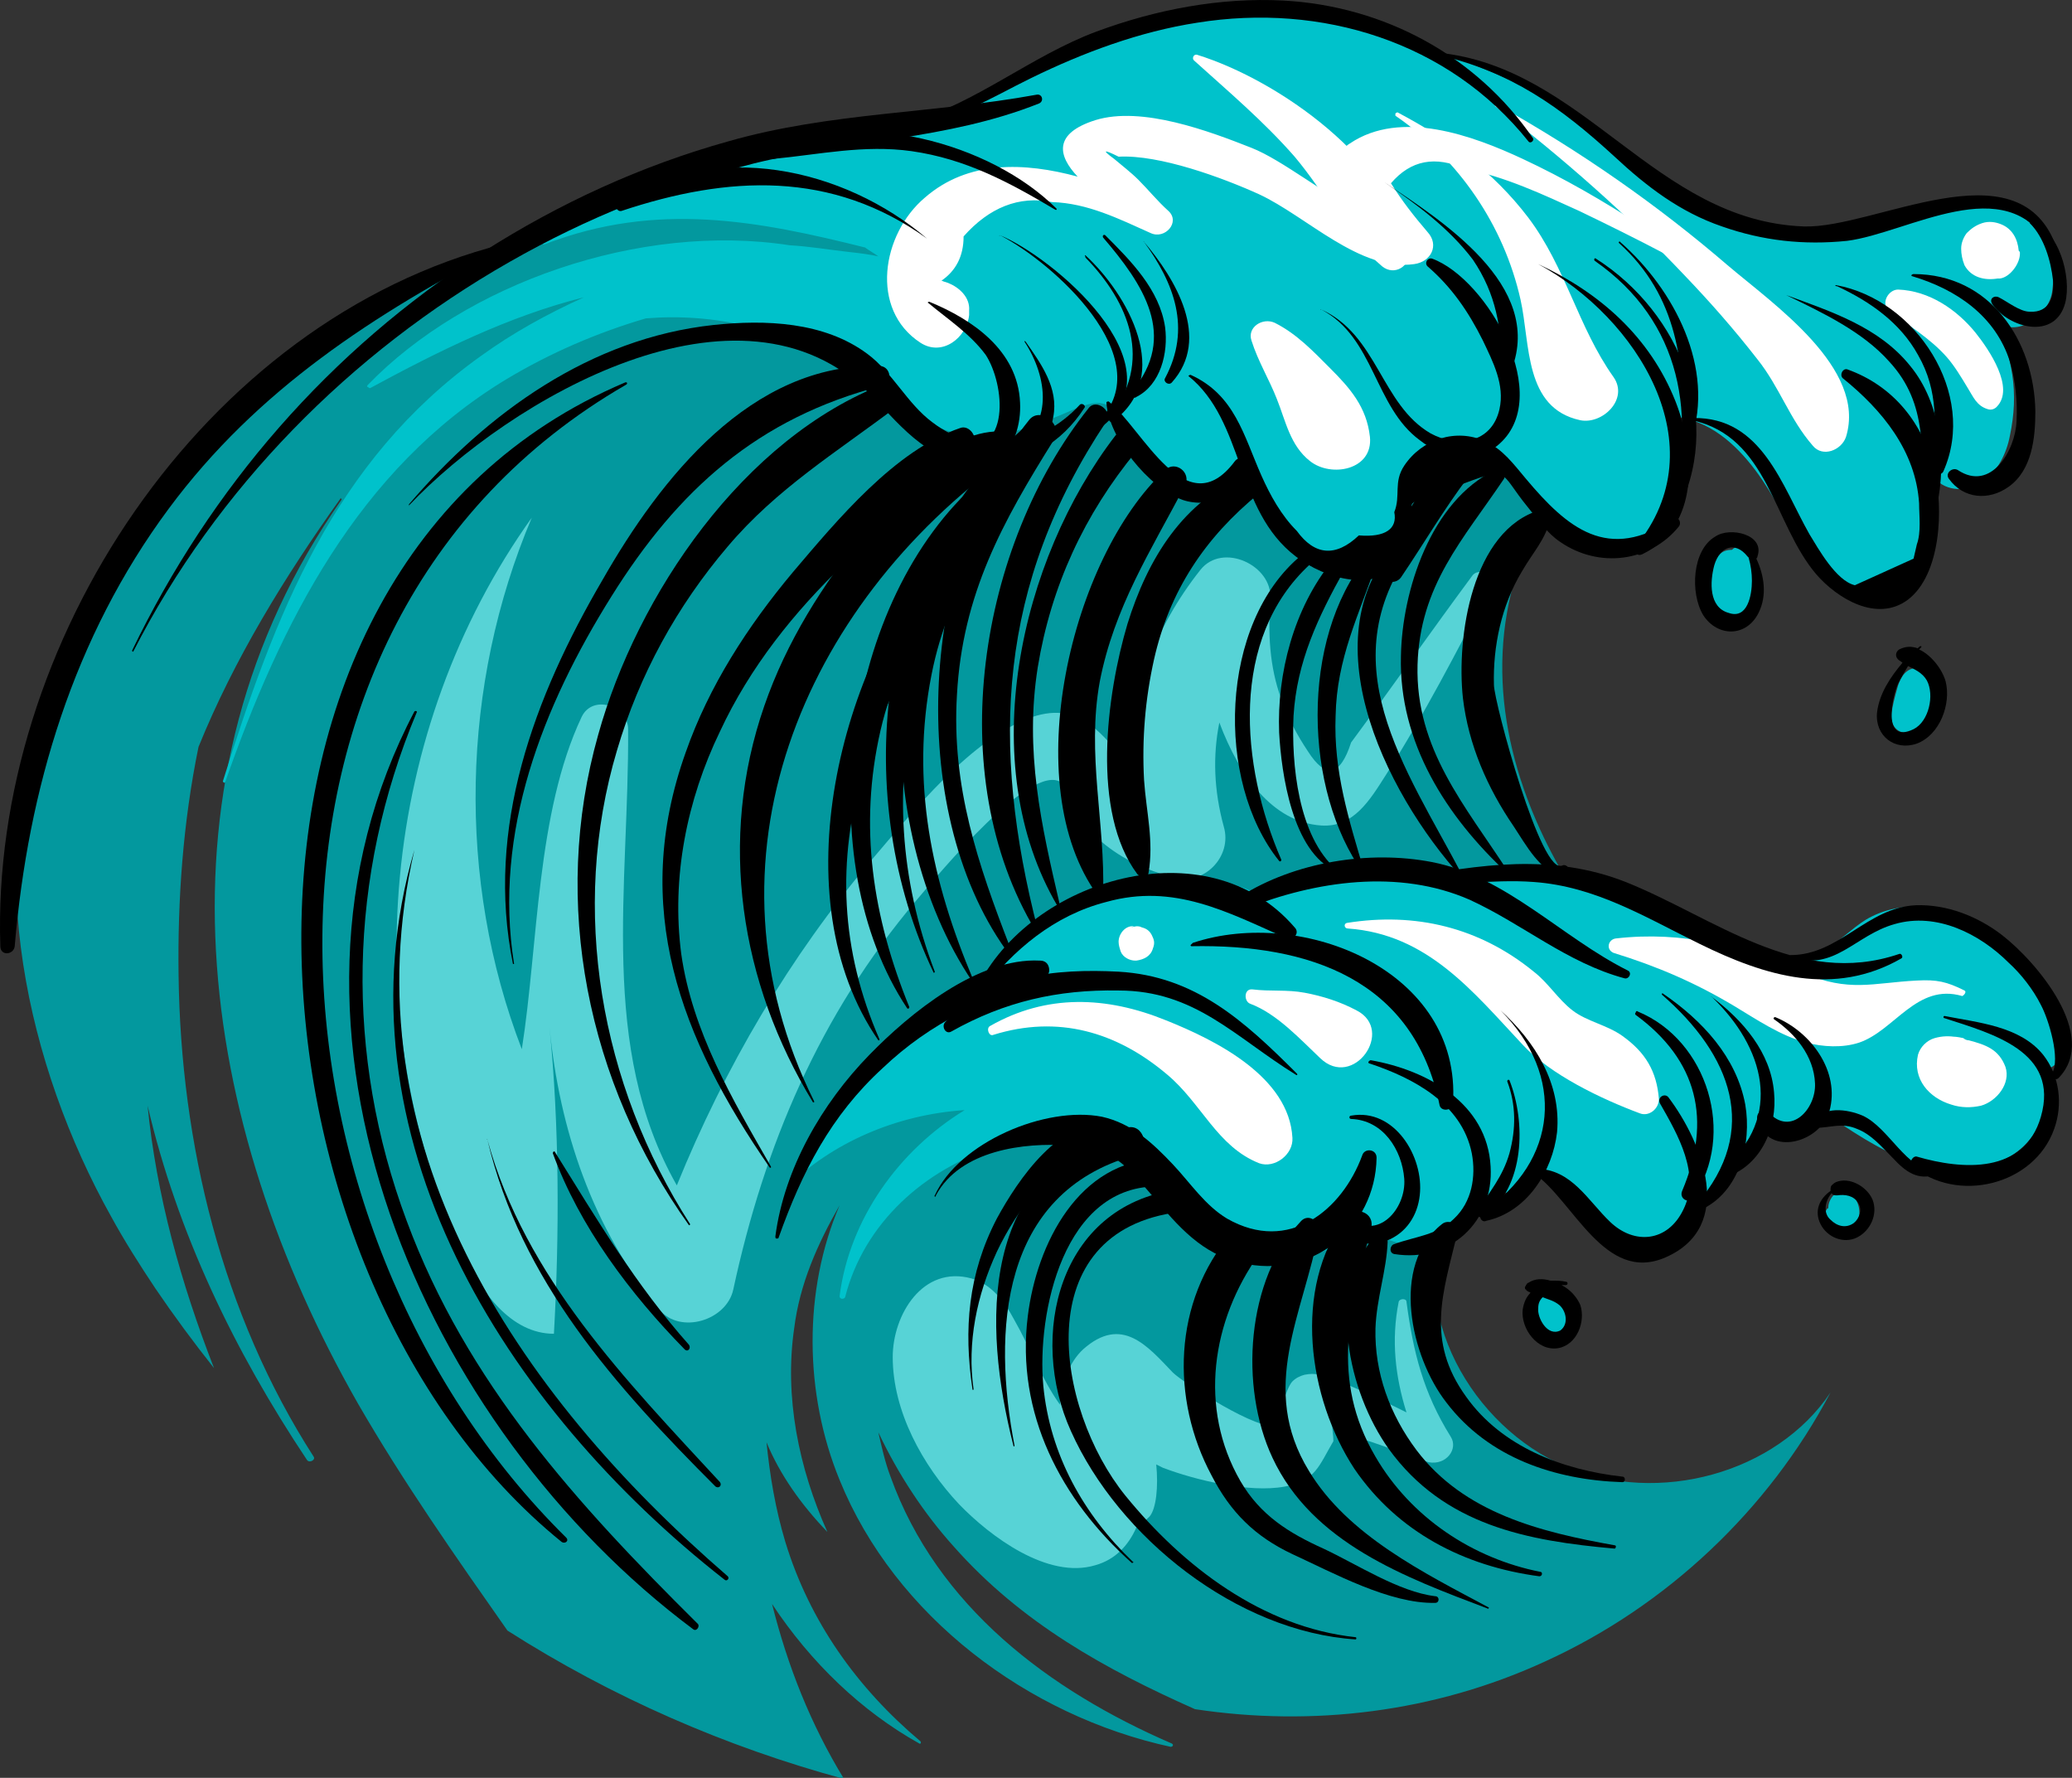 <svg id="Layer_1" data-name="Layer 1" xmlns="http://www.w3.org/2000/svg" xmlns:xlink="http://www.w3.org/1999/xlink" viewBox="0 0 187.14 160.55">
  <rect x="0" y="0" width="187.14" height="160.55" fill="#333333" stroke="none"/>
  <defs>
    <style>
      .cls-1 {
        fill: none;
      }

      .cls-2 {
        clip-path: url(#clippath);
      }

      .cls-3 {
        fill: #03989e;
      }

      .cls-4 {
        fill: #00c2cb;
      }

      .cls-5 {
        fill: #fff;
      }

      .cls-6 {
        fill: #57d3d6;
      }
    </style>
    <clipPath id="clippath">
      <rect class="cls-1" x="1.23" y="12.95" width="165.3" height="147.6"/>
    </clipPath>
  </defs>
  <g class="cls-2">
    <path class="cls-3" d="M141.43,132.45c-8.5-3.6-14.4-14-10.8-22.7,1.7-4.1,5.3-8.4,8.7-11.2,1.3-1.1,11-7.9,12.6-6.4-6.3-5.8-11.6-13.1-14.3-20.9-3.2-9.2-2.8-19.1,3.8-28.2,4.9-6.6,6.7-13.8-.6-20.4-5.1-4.6-12.2-6.2-19.1-7.1-30.4-4-63.8-2.1-90.5,14.4-12.5,7.7-21.7,19.8-27.1,33.5-5.7,14.7-1.7,32.8,5.9,46.4,1.2,2.2,2.6,4.4,4,6.5,1.7,2.5,3.4,4.8,5.3,7.2-3-7.7-5.2-15.6-6-23.7,2.7,11.5,7.8,22.1,14.4,32,.2,.3,.8,0,.6-.3-8.3-12.9-12-28.3-12.2-43.4-.1-6.9,.4-13.9,1.8-20.7,3.2-7.9,7.8-15.4,12.8-22.4,0-.1,.2,0,.1,.1-17.7,25.2-13,56.2,1.5,81.6,4.1,7.1,8.8,13.8,13.5,20.5,9.4,6,19.7,10.5,30.4,13.4-3-4.9-5.1-10.2-6.5-15.8,3.5,5.3,8.1,9.7,13.3,12.6,.1,.1,.2-.1,.1-.2-5.7-4.8-10-10.8-12.2-18-.9-3-1.4-6-1.7-9,1.2,2.9,3.1,5.6,5.5,8.1-2.6-5.8-3.9-12.2-3-18.4,.5-4,2.1-7.6,4.1-11.1-3.3,7.7-3.2,17,0,24.8,5,12.3,17,21.3,29.9,24.1,.2,0,.3-.2,.1-.3-11.1-4.8-21.2-12.4-25.4-24.1-.5-1.3-.8-2.7-1.1-4,1.8,3.8,4.1,7.3,6.8,10.3,6.1,6.9,13.7,11.1,21.8,14.7,10.6,1.6,21.6,.3,31.6-4.3,11-5,20.2-13.7,25.8-24.3-4.9,7.3-15.5,10.2-23.9,6.7Zm-59.2-32.4c-.3,.2-.5,.5-.8,.8,.7-1,1.4-1.9,2-2.9,0-.1,.2,0,.1,.1-.4,.6-.8,1.3-1.3,2Z"/>
  </g>
  <path class="cls-4" d="M185.63,92.45c-1.5-3.4-3.5-6.6-6.6-8.7s-7.3-2.6-10.5-.7c-1.3,.8-2.4,2-3.7,2.7-2.7,1.5-6.1,1.1-9-.1-2.9-1.2-5.4-3-8.2-4.4-4.2-2-8.5-2.9-13.2-2.7-7,.4-13.6-.9-20.4,1.7-.3,.1-.5,.2-.8,.2s-.5-.1-.7-.2c-7.8-2.8-17.2,.6-22.4,6.7-.8,1-1.6,2-2.6,2.9-1.3,1.1-3,1.7-4.5,2.5-6.4,3.6-7.3,10.1-12.1,15,4.2-4.2,10.1-6.7,16.2-7.1-5.9,3.6-10.4,9.8-11.3,16.8,0,.3,.4,.3,.5,.1,1.7-6.7,7.2-11.6,13.7-13.6,3.4-1.1,6.7-1,10-.9,1.3,.7,2.6,1.5,3.8,2.4,3,2.4,5.5,5.6,8.9,7.4s8.6,1.2,10.1-2.4c2.4,3.2,8.1,3.2,10.5-.1,.6-.8,1.2-1.9,2.2-2.2,.5-.1,1.1,0,1.7,0,.5-.1,.9-.2,1.3-.6,.4-.3,.6-.7,.7-1.2l5.5,5.7c.4,.4,.9,.9,1.4,1.2,.6,.3,1.4,.4,2.1,.3,2.5-.4,4.5-2.9,4.2-5.5,.8,.9,2.4,.6,3.2-.3,.8-.9,1.2-2.1,1.6-3.2s1.3-2.2,2.5-2.4c1.1-.2,2.1,.5,3.2,.6,1.1,.1,2.3-1.2,1.6-2,2.6,1.7,5.1,3.5,8,4.5s6.3,1.1,9-.4c2.7-1.6,4.2-5.1,2.9-7.9,.9,.1,1.7-.7,1.8-1.6,.1-.8-.2-1.7-.6-2.5Z"/>
  <path class="cls-4" d="M87.13,39.25c3.4,.5,6.7-.9,9.9-2.3,.8-.3,1.7-.7,2.6-.5,.9,.2,1.5,.8,2.1,1.5,1.7,2,2.8,4.5,5,5.8s6,.2,5.8-2.3c1.2,2.8,2.6,5.8,5.1,7.7s6.6,1.9,8.4-.6c1.6-2.3,1.1-6.2,3.6-7.5,1.1-.6,2.5-.3,3.7,.2,2.6,1.1,4.5,3.5,6.6,5.4s5.1,3.5,7.8,2.5c2.1-.8,3.4-2.8,3.8-5,.4-2.1,.1-4.4-.2-6.5,3,.3,5.4,2.4,7.2,4.8s3,5.1,4.7,7.5c1.3,1.7,3,3.4,5.2,3.5,2.3,.1,4.3-1.6,5.2-3.7,.9-2,1.1-4.4,1.1-6.6,1,1.3,3.1,1.3,4.4,.3,1.3-.9,2.1-2.5,2.4-4.1,.4-1.9,.5-3.7,.2-5.6s-.9-3.7-1.9-5.3c1.7,2.5,5.1,.3,5.5-2,.3-1.9,0-3.6-.9-5-1.2-2-3.5-3.2-6.2-2.8-3.2,.5-6.2,1.1-9.3,2.1-5.6,1.8-12.6-.1-17.4-3-4.1-2.4-7.4-5.9-11.4-8.5-4.2-2.7-9.3-4.1-13.8-6.1-7.5-3.2-16.2-3.5-23.9-.7-5.2,1.9-9.9,5.2-15.2,7-5.5,1.9-11.5,2.3-17.1,3.8-5.7,1.6-14.1,3.6-12.3,3.7-3.5,.8-6.9,2.2-8.9,4.7-.2,.2,.1,.5,.3,.4,10.1-3.9,19.3-2.1,28.9,.3,.4,.3,.8,.5,1.2,.8-.9-.2-1.8-.3-2.7-.4-1.8-.2-3.5-.5-5.3-.6-13.6-2.1-29.3,3.5-38.1,12.6-.1,.1-.1,.2,0,.2q.1,.1,.2,.1c6.1-3.3,12.5-6.5,19.3-8.2-3.3,1.5-6.4,3.2-9.3,5.3-13.3,9.5-18.6,23.4-23.3,38.4,0,.1,.2,.2,.2,.1,5-14.3,12-28.3,25.4-36.4,4-2.4,8.2-4.2,12.6-5.5,6.1-.5,12.5,.9,17.6,4.4,3.9,2.3,7.1,5.5,11.2,6.1Z"/>
  <path class="cls-4" d="M174.13,60.85c-.3-.5-.8-.6-1.3-.5-.9,.2-1.3,1.1-1.5,1.9-.2,.7-.4,1.5-.5,2.2-.2,1.4,1.2,2.3,2.3,1.3s1.5-2.3,1.3-3.7v-.1c0-.3-.1-.7-.3-1.1Z"/>
  <path class="cls-4" d="M156.43,49.65c-.4,0-.8,.1-1.1,.4-1.8,1.5-1.3,5,1.1,5.6,1.6,.4,2.4-1.2,2.4-2.5s-.4-2.6-1.3-3.5c-.4-.4-.8-.3-1.1,0Z"/>
  <path class="cls-4" d="M165.43,108.15c-.2,.3-.3,.6-.3,.9,0,0,0,.1-.1,.1-.5,.7-.1,1.7,.5,2,.8,.4,1.6,.1,2-.5,.7-.9,.4-2-.2-2.8-.5-.6-1.5-.3-1.9,.3Z"/>
  <path class="cls-4" d="M140.93,117.75c-.1-.2-.2-.4-.4-.5-.3-.3-.9-.4-1.3-.2-1.2,.8-1.1,2.7-.4,3.8,.2,.3,.5,.5,.8,.7,.3,.1,.7,.2,1,.1,.8-.2,1.1-.8,1.2-1.6,.2-.8-.2-1.8-.9-2.3Z"/>
  <path class="cls-5" d="M156.03,23.95c-6.4-5.5-13.3-10.3-20.8-14.5-.2-.1-.3,.1-.1,.2,6,4.6,11.8,9.7,17,15.2,2.3,2.4,4.5,4.9,6.6,7.6,2,2.5,2.9,5.4,5,7.8,.9,1.1,2.6,.4,3-.8,1.9-6.2-6.6-12-10.7-15.5Z"/>
  <path class="cls-5" d="M145.73,34.05c-3.2-4.5-4.3-9.9-7.7-14.4-3.2-4.2-7.1-7-11.8-9.5q-.1,0-.2,.1v.2c5.7,3.9,9.8,9.9,11.3,16.6,.9,4,.3,9.8,5.4,10.9,2,.4,4.4-1.9,3-3.9Z"/>
  <path class="cls-5" d="M158.23,27.35c-6.6-4.8-13.2-9.5-20.7-13-4.5-2.1-11-4.5-15.6-1.4-.7,.4-.9,1.1-.8,1.9,.3,1.6,1.1,3.1,2.1,4.5-3.5-1.7-7.4-4.9-10.2-6-3.8-1.5-9.9-3.8-14.1-2.5-3.8,1.2-3.4,3.2-1.6,5.1-4.8-1.3-9.9-1.5-13.8,1.9-3.9,3.3-5,10.1-.4,13.1,2,1.3,4.2-.5,4.4-2.5v-.4c.1-1.2-.9-2.1-1.9-2.5l-.3-.1c-.1,0-.2-.1-.3-.1,1.3-.9,2-2.2,2-4,2.3-2.6,5-3.7,8-3.1,3.2,.1,6,1.5,8.9,2.8,1.3,.6,2.7-1,1.6-2-1-.9-1.8-1.9-2.7-2.8-.7-.7-1.5-1.3-2.2-1.9-1.1-.8-1-.9,.4-.2,3.7-.2,9.4,1.9,12.7,3.4,4.3,2,9.1,7,14,6.3,1.5-.2,2.3-1.7,1.2-2.9-1.2-1.4-2.3-2.8-3.3-4.4,1.8-2.1,4-2.5,6.7-1.3,3.6,.7,7,2.3,10.3,3.8,5.2,2.5,10.5,5.2,15.6,8.3,0,.1,0,0,0,0Z"/>
  <path class="cls-5" d="M120.13,33.25c-1.5-1.5-3-3.1-5-4.1-1.1-.5-2.5,.4-2.1,1.6,.6,1.9,1.6,3.5,2.3,5.3,.8,2,1.2,4.2,3,5.6,1.9,1.5,5.7,.8,5.4-2.2-.3-2.7-1.8-4.4-3.6-6.2Z"/>
  <path class="cls-5" d="M182.33,22.65c-.1-1.1-.6-2-1.6-2.4-.5-.2-1.1-.3-1.7-.1-.6,.2-1,.5-1.4,.9-.3,.4-.5,.9-.5,1.4s.1,1,.3,1.5c.6,1.1,1.8,1.4,3,1.2h.2c.9-.1,1.9-1.4,1.8-2.4l-.1-.1Z"/>
  <path class="cls-5" d="M178.43,30.05c-1.7-2.1-4.2-3.8-7-3.9-.9,0-1.6,1.3-.8,1.9,1.8,1.4,3.7,2.5,5.2,4.2,.7,.8,1.3,1.8,1.9,2.8,.5,.8,.8,1.6,1.8,1.9h0c.3,.1,.6,0,.8-.2,1.7-1.7-.7-5.2-1.9-6.7Z"/>
  <path class="cls-5" d="M127.23,22.65c-1.4-8.1-11.7-15.4-19.1-17.7-.3-.1-.5,.3-.3,.5,3.1,2.8,6.3,5.5,9.1,8.7,2.7,3.2,4.7,7.2,7.9,9.9,1.1,.9,2.6,0,2.4-1.4Z"/>
  <path class="cls-5" d="M105.33,92.15c-5.4-2.2-10.8-2.4-15.9,.5-.4,.2-.1,1,.3,.8,5.8-1.8,11.1-.3,15.7,3.6,3.1,2.6,4.5,6.5,8.3,8,1.4,.5,3.1-.8,3-2.3-.3-5.5-6.9-8.8-11.4-10.6Z"/>
  <path class="cls-5" d="M122.53,91.25c-1.5-.8-3.1-1.3-4.7-1.6-1.6-.3-3.1-.1-4.7-.3-.8-.1-.8,1.1-.2,1.3,2.4,.9,4.5,3.2,6.3,4.9,3,2.9,6.8-2.5,3.3-4.3Z"/>
  <path class="cls-5" d="M104.03,84.45c-.2-.4-.5-.6-.9-.7-.2-.1-.3-.1-.5-.1-.5,.1-.6,.1-.2,0-.8-.1-1.4,.7-1.4,1.4,0,.3,.1,.6,.2,.9,.2,.5,.8,.8,1.3,.8h.1c.7-.1,1.3-.4,1.5-1.1,.2-.5,.1-.8-.1-1.2Z"/>
  <path class="cls-5" d="M146.53,93.55c-1.4-1-3.2-1.3-4.5-2.3s-2.2-2.5-3.5-3.5c-4.9-4-10.7-5.4-16.9-4.4-.3,.1-.2,.5,.1,.5,7.2,.5,11.3,5.7,15.8,10.5,2.5,2.7,7.1,4.9,10.6,6.2,.8,.3,1.7-.4,1.7-1.3-.2-2.5-1.2-4.2-3.3-5.7Z"/>
  <path class="cls-5" d="M181.13,96.35c-.6-1.6-1.8-2-3.3-2.4-.2,0-.4-.1-.5-.2-.4-.1-1.3-.2-.6-.1-.7-.1-1.3-.1-2,.1-.7,.2-1.3,.8-1.5,1.5-.5,2.2,1,3.9,3,4.5,.9,.3,1.8,.3,2.7,.1,1.4-.4,2.7-2,2.2-3.5Z"/>
  <path class="cls-5" d="M177.43,89.45c-1.6-.8-2.5-1-4.3-.9-4,.2-6.1,1.1-10.3-.7-5.5-2.4-10.8-3.8-16.9-3.1-.7,.1-.9,1-.2,1.3,3.9,1.2,7.4,2.7,10.9,4.8,2,1.2,4.2,2.7,6.5,3.3,1.5,.4,3.3,.5,4.8,0,3.2-1.1,5.2-5.4,9.3-4.2,.2-.1,.4-.4,.2-.5Z"/>
  <path class="cls-6" d="M132.93,52.05c-3.7,5-7.2,10-10.9,15-1,3.1-2.3,3.3-3.9,.8-1-1.5-1.8-3-2.4-4.7-1.1-3-1.2-6-1-9.1,.2-3-4.3-5.1-6.3-2.6-4.2,5.3-6.4,11.4-6.4,17.7-2.4-2.6-4.3-5.9-8.8-4.4-5.5,1.9-10.9,8.7-14.5,12.9-7.4,8.7-13.3,18.8-17.6,29.4-7.1-12.5-4.3-27-4.4-41.2,0-2.1-3.2-3.2-4.2-1.1-4.1,8.7-3.9,20.5-5.4,30-5.9-15.3-5.5-32.9,.9-48-13.6,19-16.1,45.3-6.2,66.4,1.6,3.5,4.3,7.3,8.2,7.3,.5-8.9,.5-18.8-.4-27.7,.9,9.3,3.9,18.2,9.9,25.5,1.9,2.3,6.1,1,6.7-1.8,2.8-13,7.8-24.8,16.5-35.1,2.2-2.6,10.4-12.5,13.1-10.7,1.3,.8,2.3,4.1,3.7,5.4,1.9,1.6,4,2.5,6.4,3.2,2.8,.8,5.4-1.9,4.6-4.6-.9-3.3-1-6.4-.4-9.4,1.8,4.8,4.8,9,9.2,9.3,2.9,.2,4.4-2.3,5.8-4.5,3.5-5.5,6.5-11.3,9.5-17.1,.3-1-1.1-1.8-1.7-.9Z"/>
  <path class="cls-6" d="M131.03,129.75c-2.5-4-3.4-7.7-4-12.2,0-.3-.6-.3-.7,0-.7,3.5-.3,6.8,.7,10-2.6-1.3-5.2-2.6-7.9-3.4-.4-.1-.8-.1-1.3,0-.4,.1-.8,.3-1.1,.6-.6,.6-1.5,4-1.5,3.9-1.3,.8-8.4-3.8-9.3-4.7-2.3-2.4-4.6-5.2-8.1-2.1-1.3,1.2-2,3.2-2.1,5-1.7-2.4-2.6-5-4.2-7.8-.8-1.5-2-3.1-3.8-3.6-4.4-1.2-7.1,3.3-7.1,7.1,0,4.9,2.7,9.8,6,13.3,2.8,2.9,8,6.8,12.3,5.5,1.8-.5,3-1.8,3.7-3.4,.4-.3,.8-.6,1.2-1,.6-.7,.8-2.7,.6-4.7l.6,.3c2.9,1.1,7.8,2.3,11,1.7,2.8-.5,3.1-1.9,4.4-4.1,0-.5-.1-1-.1-1.4-.2-1.2-.1-1,.5,.7,2.7,.4,5.6,1.8,8.2,2.6,1.6,.3,2.7-1.2,2-2.3Z"/>
  <path d="M84.43,107.95c2.2-4.8,10-8.1,15.1-7.1,2.7,.6,4.6,2.4,6.4,4.3,1.6,1.7,2.9,3.7,4.9,4.9,5.6,3.2,10.4-.8,12.2-5.7,.2-.7,1.3-.6,1.3,.2-.1,6.4-5.9,11-12.2,9.5-3.6-.8-5.7-3.3-8-6-2.5-2.9-3.5-4.3-7.6-4.6-4-.3-9.8,.4-12,4.5,0,.2-.2,.1-.1,0Z"/>
  <path d="M78.53,95.25c3.6-3.7,9.8-8.8,15.4-8.5,.4,0,.7,.2,.8,.6,.1,.4,0,.7-.4,.9-2.3,1.5-5.1,2-7.5,3.2-2.6,1.3-5,3-7.1,5-4.7,4.3-7.3,9.4-9.4,15.3,0,.1-.1,.1-.2,.1s-.1-.1-.1-.2c.8-6.1,4.2-12,8.5-16.4Z"/>
  <path d="M88.23,89.25c4.8-9.9,20.8-14.7,28.7-5.5,.5,.5-.1,1.2-.7,1-5.4-2.4-10.2-5-16.3-3.3-4.7,1.2-8.4,4.3-11.3,8.1-.2,.1-.5-.1-.4-.3Z"/>
  <path d="M107.73,85.15c9.9-3.3,24.3,2.5,23.5,14.5,0,.6-1,.8-1.2,.2-2.3-11.4-11.8-14.6-22.4-14.4q-.1,0-.1-.1l.2-.2Z"/>
  <path d="M123.83,95.75c5.1,.9,10.5,3.9,10.8,9.6,.3,5-3.7,8.7-8.7,7.9-.5-.1-.4-.8,0-.9,1.9-.7,3.9-.8,5.4-2.3,1.6-1.5,2-3.8,1.6-5.9-.9-4.5-5.3-6.8-9.2-8.1-.1,0-.2-.1-.1-.2s.1-.1,.2-.1Z"/>
  <path d="M121.83,109.95c2.6,2.2,5.2-.8,5-3.5-.2-2.6-1.9-5.3-4.8-5.4-.2,0-.2-.3,0-.3,3.9-.7,6.6,3.7,6.2,7.2-.2,1.8-1.2,3.4-3,4.1-1.7,.6-3.4,.2-4.3-1.4-.3-.6,.4-1.1,.9-.7Z"/>
  <path d="M133.43,109.35c1.1-1.7,2.3-3.1,2.9-5.2,.6-2.2,.6-4.4-.2-6.5,0-.1,.1-.2,.2-.1,1.5,3.8,1.4,9.6-2.2,12.3-.5,.3-1-.2-.7-.5Z"/>
  <path d="M133.93,109.45c6.8-4.6,7.5-12.3,1.6-18.2,0,0,0-.1,0,0,3.1,2.8,5.5,6.6,5.1,11-.4,3.5-2.7,7.2-6.4,8-.2,.1-.4,0-.5-.2-.1-.3,0-.5,.2-.6Z"/>
  <path d="M138.73,105.55c3.2,0,4.7,2.9,6.7,4.8,2.2,2.1,5.2,1.8,6.6-1.1,1.6-3.2-.5-6.8-2.1-9.6-.3-.6,.5-1,.8-.5,3,4,6.1,11.6-.3,14.4-5.5,2.4-8.3-5.1-11.9-7.6-.2,0-.1-.4,.2-.4Z"/>
  <path d="M112.03,80.95c4.9-3.1,11.6-4.2,17.3-3.1,6.7,1.3,11.7,6.8,17.7,9.8,.4,.2,.1,.8-.3,.7-5.2-1.4-9.2-4.9-14-7.1-6.4-2.8-13.9-1.7-20.2,.8-.7,.2-1-.8-.5-1.1Z"/>
  <path d="M126.83,79.35c6.8-1.3,13.4-2.3,20,.3,8,3.2,15.6,9.6,24.7,6.5,.2-.1,.4,.3,.2,.4-6.1,3.5-12.3,1.6-18.2-1.3-4.9-2.4-9.4-5.2-15-5.6-3.9-.3-7.8,.5-11.6-.1q-.2-.1-.1-.2-.1,0,0,0Z"/>
  <path d="M161.73,86.25c4.4,0,6.9-4.3,11.3-4.5,2.8-.1,5.6,1,7.8,2.7,3.1,2.4,8.8,9.1,5.1,12.9-.3,.3-.8-.1-.6-.4,.8-1.3-.3-4.9-1-6.2-.7-1.4-1.8-2.8-2.9-3.8-2.6-2.6-6.5-4.6-10.3-3.5-3.6,1-5.4,4.3-9.4,3q-.1-.1,0-.2-.1,0,0,0Z"/>
  <path d="M173.13,104.45c4.1,1.2,9.7,1.6,11.2-3.6,1.7-5.9-4.4-7.5-8.7-8.9-.1,0-.1-.1-.1-.1,0-.1,.1-.1,.1-.1,3,.6,6.8,.9,8.9,3.5,1.5,1.9,1.8,4.5,1,6.7-1.8,5.1-8.8,6.8-12.9,3.3-.2-.4,.2-.9,.5-.8Z"/>
  <path d="M163.73,101.35c.9-1.5,3.1-1.2,4.5-.6,2.4,1.1,3.9,4.9,6.7,5.1q.1,0,.1,.1t-.1,.1c-1.7,.6-2.8-.2-4-1.5-1-1-1.9-2.1-3.2-2.6-1.4-.6-2.4-.1-3.7-.1q-.1,0-.2-.1c-.1,0-.1-.1-.1-.1q0-.1-.1-.2c0,.1,.1,0,.1-.1Z"/>
  <path d="M147.93,91.35c6.3,2.6,8.9,11.1,5,16.8-.4,.6-1.3,.1-1-.6,2.7-6.4,1.4-11.8-4.2-15.9q-.1-.1,0-.2c0-.1,.1-.2,.2-.1Z"/>
  <path d="M150.23,89.75c3.5,2.4,6.6,5.7,7.4,10,.6,3.5-.5,7.9-4,9.5-.2,.1-.3,.1-.4-.1s-.1-.3,0-.4c5.8-6.7,3.1-13.5-3.1-18.9-.1-.1,0-.2,.1-.1Z"/>
  <path d="M154.63,90.05c2.8,2.1,5.3,5,5.6,8.6,.3,3.1-1.1,6.5-4.2,7.6-.4,.1-.7-.4-.4-.7,5.5-4.7,3.7-11-1-15.5-.1,0-.1-.1,0,0Z"/>
  <path d="M159.73,100.45c2,2.2,4.3-.3,4.2-2.6-.1-2.5-1.8-4.5-3.7-5.8-.1-.1,0-.2,.1-.2,3.2,1.3,5.9,4.9,4.9,8.5-.8,2.8-5.5,4.2-6.5,.8-.2-.7,.6-1.2,1-.7Z"/>
  <path d="M85.33,92.35c3.9-4.3,10.1-4.9,15.7-4.6,6.9,.4,11.3,4.4,16.1,9.2,.1,.1,0,.2-.1,.1-5.5-3.4-9.1-7.6-16-7.6-5.5-.1-10.3,1-15.1,3.7-.5,.3-.9-.4-.6-.8Z"/>
  <path d="M140.73,121.75c1.7-.3,2.5-2.4,2-3.9-.3-.7-.9-1.4-1.7-1.8h.4c.2,0,.2-.3,0-.3-.4-.1-.9-.1-1.4-.1-.7-.2-1.4-.2-2,.2-.1,0-.1,.1-.2,.2,0,.1-.1,.1-.1,.2s0,.2,.1,.2c0,.1,.1,.1,.2,.2q.1,0,.2,.1c-.4,.4-.6,.9-.7,1.5-.2,1.7,1.3,3.8,3.2,3.5Zm-1.8-3.6c0-.4,.1-.7,.4-1,.5,.2,1,.3,1.5,.7,.6,.5,.9,1.7,.1,2.3-1.2,.6-2.1-1.2-2-2Z"/>
  <path d="M106.23,107.45c1.5-.2,1.8,1.8,.3,2-13.8,1.7-11.2,17.8-4.9,25.6,5.2,6.4,12.4,11.9,20.8,12.8,.1,0,.1,.2,0,.2-10.7-.7-21.4-9.2-25.7-18.8-3.9-8.6-1.1-20.3,9.5-21.8Z"/>
  <path d="M92.83,118.85c.8-6.5,4.6-14.1,12-14.2,1.6,0,1.6,2.6,0,2.5-8.8-.3-11.2,11.5-10.6,18,.6,6.2,3.6,11.6,8.1,15.9,.1,0,0,.1-.1,.1-6.4-5.7-10.5-13.5-9.4-22.3Z"/>
  <path d="M101.73,101.85c1.6-.5,2.3,2.1,.7,2.5-12.1,3.4-12.8,15.9-10.8,26.2,0,.1-.1,.1-.1,0-2.8-11-3.1-24.8,10.2-28.7Z"/>
  <path d="M90.03,110.05c1.9-3.5,5.8-9.3,10.3-8.4,1.2,.2,.9,2-.3,2-4.5,.2-8.3,5.8-10,9.4-1.8,3.9-2.7,8.2-2.1,12.4,0,.1-.1,.1-.1,0-.8-5.4-.4-10.4,2.2-15.4Z"/>
  <path d="M36.93,45.55c7.1-8.3,16.4-15,27.5-16.2,4.7-.5,10-.3,13.9,2.6,2.3,1.7,3.6,4.5,5.9,6.2,4.2,3.2,9.7,2.3,13.3-1.6,.2-.2,.6,.1,.4,.3-2,3.1-5.2,5.1-9,5.1-4.9,0-7.2-3.1-10.3-6.3-11.8-11.9-32.7,.5-41.7,10,.1,.1,0,0,0-.1Z"/>
  <path d="M11.93,58.75c7.1-14.7,17.8-27.1,31.7-36,6.9-4.4,14.3-7.8,22.2-10,9.1-2.6,18.5-2.5,27.8-4.2,.5-.1,.7,.6,.2,.8-8.3,3.3-17.1,3.3-25.7,5.4-7.8,2-15.1,4.9-22.1,8.9-14.4,8.2-26.5,20.5-34,35.2,0,0-.1,0-.1-.1Z"/>
  <path d="M82.13,11.05c6-1.7,11-6,16.9-8.2C104.43,.85,110.23-.25,115.93,.05c9.1,.5,17.4,5,22.5,12.4,.2,.2-.2,.6-.4,.3C130.83,3.75,119.33,.25,108.13,2.05c-5.2,.8-10.3,2.7-15,5-3.7,1.8-6.8,3.9-11,4.1q-.1,0-.1-.1h.1Z"/>
  <path d="M129.83,4.75c13.3,1.3,19.6,15.2,33.1,15.7,6.4,.2,19.2-7.4,22.7,1.6,.1,.3-.4,.5-.5,.2-3.9-7-12.8-1.2-18.3-.5-3.9,.4-7.6,0-11.3-1.3-3.8-1.3-6.8-3.6-9.7-6.3-4.9-4.5-9.4-7.7-16-9.2-.1-.1-.1-.2,0-.2Z"/>
  <path d="M180.53,26.85c.8,.4,1.9,1.3,2.8,1.3,1.8,.1,2.2-1.4,2.1-2.8-.2-1.8-.8-3.9-2.1-5.2v-.1l.1-.1c2.5,.8,3.7,5,3.1,7.4-.9,3.4-5.1,2.3-6.6,.1-.3-.5,.2-.8,.6-.6Z"/>
  <path d="M172.83,24.75c6.9,0,10.9,6,11,12.4,0,2.4-.3,5.3-2.4,6.8-1.8,1.3-4.1,1.1-5.4-.7-.4-.5,.3-1.1,.8-.8,3,2,5.2-1.8,5.3-4.4,.1-1.8-.1-3.7-.6-5.4-1.3-4.1-4.8-6.5-8.8-7.7-.1,0-.1-.1-.1-.1q.1-.1,.2-.1Z"/>
  <path d="M90.33,21.25c4.8,2,16.2,11.6,9.3,17.2-.3,.2-.7-.1-.4-.4,5.6-5.7-4.2-14.4-8.9-16.8-.1,.1-.1,0,0,0Z"/>
  <path d="M98.03,23.05c3.8,3.5,8,10.9,2.5,15-.3,.2-.5-.2-.3-.4,3.9-5,1.8-10.3-2.2-14.4v-.1q-.1-.1,0-.1Z"/>
  <path d="M99.83,21.25c2.3,2.3,4.9,4.9,5.4,8.3,.3,2.3-.4,5.2-2.6,6.3-.1,.1-.3,.1-.4-.1-.1-.1-.1-.3,0-.4,4.2-5,1-9.7-2.6-13.9-.1-.2,.1-.3,.2-.2Z"/>
  <path d="M103.33,21.85c-.1-.1,0-.1,0,0,2.8,3.3,6.1,8.7,2.5,12.7-.3,.3-.8-.1-.6-.4,2.4-4.5,.8-8.6-1.9-12.3Z"/>
  <path d="M107.53,33.85c4,1.8,4.8,5.5,6.4,9.1,.8,1.8,1.8,3.6,3.2,5,1.6,2.2,3.5,2.4,5.6,.4,2.4,.2,3.5-.6,3.2-2.1,.6-1.5-.1-2.7,.9-4.2,1.6-2.4,4.7-3.4,7.3-2.2,1.6,.7,2.6,2.1,3.7,3.4,3.7,4.4,7.4,7.6,13.3,3.6,.4-.3,.8,.3,.5,.7-2.6,3.2-7.2,3.8-10.7,1.4-1.2-.8-2-2-2.9-3.1-2.8-3.4-1.5-3.8-6.6-1.9-6.3,2.3-2.9,.6-3.9,4.7-.2,.6-.3,1.3-.7,1.8-2.4,3.3-7.2,1.8-9.8-.2-5.5-4.2-4.6-12.2-9.7-16.3,0,0,.1-.1,.2-.1Z"/>
  <path d="M138.93,23.85h0c5.6,2.6,10.1,6.6,12.4,12.4,1.8,4.6,2.2,11.3-3,13.8-.2,.1-.4,.1-.6-.1-.2-.2-.2-.4,0-.6,7.5-9.1,.1-20.7-8.8-25.5Z"/>
  <path d="M144.13,23.35c7.7,4.9,11.7,14.8,7.2,23.2-.2,.3-.7,.1-.6-.2,2.6-8.7,1.2-17.3-6.7-22.8-.1-.1,0-.3,.1-.2Z"/>
  <path d="M146.33,21.85c4.9,4.3,8.6,11.4,6.4,17.9-.1,.4-.8,.4-.8-.1,.3-6.7-.4-12.9-5.7-17.7-.1-.1,.1-.2,.1-.1Z"/>
  <path d="M152.93,37.75c6.2-.1,8,6.1,10.5,10.5,.8,1.3,2.4,4.2,4.1,4.6l5.3-2.4,.3-1.3c.4-1.1,.2-2.6,.2-3.7-.3-4.7-3.3-8.4-6.9-11.3-.3-.3,0-.9,.4-.8,4.2,1.5,6.9,4.9,7.9,9.2,.8,3.3,.6,9.3-2.4,11.6-2.8,2.1-6.4-.1-8.3-2.3-3.9-4.6-4.3-12.4-11.2-13.9-.2,.1-.1-.2,.1-.2Z"/>
  <path d="M161.33,26.65c4.1,1.5,8.4,2.9,11.2,6.4,2.8,3.4,3.3,8.5,2.4,12.7-.1,.7-1.1,.4-1.1-.1-.4-4.8,.4-9.1-3.2-13-2.4-2.7-6-4.4-9.3-6-.1,.1,0,0,0,0Z"/>
  <path d="M165.83,25.75c7.2,1.3,12.8,9.8,9.7,16.8-.2,.5-1.1,.3-1-.3,.3-3.7,.6-6.9-1.3-10.2-1.6-2.9-4.3-4.8-7.3-6.2-.2,0-.2-.1-.1-.1Z"/>
  <path d="M119.33,27.95c5.1,2.3,5.4,8.6,9.9,11.2,2.4,1.3,5.5,.9,6.2-2.2,.5-2.2-.6-4.3-1.5-6.2-1.3-2.6-2.8-4.8-5-6.7-.3-.3,0-.8,.4-.7,5,1.8,11.2,12.6,5.9,16.9-2.1,1.7-5,1.1-7-.5-4.1-3-4.1-9.3-8.9-11.8-.1,.1-.1,0,0,0Z"/>
  <path d="M125.03,16.45c5.2,3.5,14.4,9.3,11.5,16.9-.2,.5-.9,.4-.9-.1,0-3.6-.5-6.7-2.6-9.8-2.2-2.9-5.1-5-8-7q-.1,0,0,0Z"/>
  <path d="M100.13,36.25c3.1,2.5,7,11.3,11.4,5.4,.3-.4,1-.4,1.1,.1,.6,3.1-3.5,4.2-5.8,3.4-3.1-1.1-6.7-5.6-6.9-8.8,0-.1,.2-.1,.2-.1Z"/>
  <path d="M153.83,55.55c1.3,2,3.9,2,5-.2,.8-1.6,.5-3.4-.2-4.9q.1-.1,.1-.2c.7-2-2.5-2.7-3.8-1.8-2.1,1.2-2.3,5.1-1.1,7.1Zm1-4.5c.5-1.7,1.9-2.2,3-.8l.1,.1c.2,.7,.3,1.4,.3,2.1,0,1.3-.4,3.5-2.1,2.9-1.8-.5-1.7-2.8-1.3-4.3Z"/>
  <path d="M164.43,110.55c.6,1.2,2.1,1.8,3.3,1.2s1.9-2.1,1.4-3.4c-.5-1.2-2.1-2.1-3.3-1.6-.2,.1-.3,.2-.4,.3s-.1,.3-.1,.5c-1,.7-1.5,1.8-.9,3Zm1-2.8c.1,.2,.3,.2,.5,.2,.7-.1,1.5,0,1.9,.7,.4,.6,.1,1.4-.4,1.8-.7,.5-1.5,.3-2.1-.3-.7-.6-.5-1.7,.1-2.4h0Z"/>
  <path d="M169.53,64.35c-.2,2.1,1.6,3.5,3.6,2.8,2.1-.8,3.1-3.6,2.6-5.6-.3-1.1-1.3-2.4-2.4-2.9l.2-.2v-.1h-.1c-.1,.1-.2,.1-.2,.2-.6-.2-1.1-.2-1.7,.1-.3,.2-.4,.6-.1,.9,.1,.1,.3,.2,.4,.3-1.1,1.3-2.1,2.8-2.3,4.5Zm1.9-2.6c.3-.6,.6-1.1,.9-1.6,.6,.3,1.3,.6,1.7,1.3,.7,1.3,.2,3.7-1.2,4.4-2.9,1.4-1.9-3-1.4-4.1Z"/>
  <path d="M139.13,46.05h.4c.1,0,.2,.1,.3,.2s.2,.2,.2,.3v.4c-.6,2-1.5,2.8-2.6,4.7-1.8,3-2.6,6.7-2.5,10.2,0,1.5,4.3,17.5,6.2,16.3,.2-.1,.6,.1,.5,.4l-.1,.2c-.1,.2-.2,.3-.4,.3-1.9-.1-3.4-2.9-4.4-4.4-2.4-3.5-4.1-7.4-4.6-11.6-.6-5.5,.8-15.2,7-17Z"/>
  <path d="M135.03,42.45c.5-.2,1.1,.3,.8,.8-3.7,5.5-7.6,9.6-7.8,16.8-.2,7.6,4.3,12.7,8.2,18.7q0,.1-.1,.1c-5.5-5.1-9.8-11.8-9.6-19.6,.1-5.9,2.7-14,8.5-16.8Z"/>
  <path d="M127.13,48.05c.7-.6,1.5,.3,.9,.9-8.3,10.7-1.1,20.3,4.1,30.2q0,.1-.1,.1c-7-7.7-14.4-22.6-4.9-31.2Z"/>
  <path d="M124.93,51.45c.4-1.3,.9-2.6,1.6-3.8,.9-2.3,2.6-4.4,4.3-5.9,.9-.8,2.5,.3,1.8,1.3-2.2,2.9-4,6-6.1,9.1-.6,.8-1.9,.3-1.6-.7Z"/>
  <path d="M69.63,13.45c7.9-3.7,19.8-.6,25.8,5.4v.1h-.1c-4.2-2.5-8.1-4.6-13-5.3-4.3-.6-8.3,.3-12.5,.7-.4,.2-.7-.7-.2-.9Z"/>
  <path d="M55.83,18.35c8.7-5.8,20.4-3.2,27.9,3.2,0,0,0,.1,0,0-8.6-6.2-18-5.7-27.6-2.5-.4,.1-.7-.5-.3-.7Z"/>
  <path d="M45.43,22.05c.1,0,.2,.1,.1,.2-11.7,6.1-22.3,12.9-30.3,23.7C6.63,57.55,2.53,71.25,1.33,85.45c-.1,.8-1.3,.9-1.3,0C-.87,58.25,18.23,28.95,45.43,22.05Z"/>
  <path d="M56.43,34.55c.2-.1,.3,.1,.1,.2-37.7,21.8-33.6,76.3-5.4,104.1,.3,.3-.1,.6-.4,.4-30-24.3-34.6-87.6,5.7-104.7Z"/>
  <path d="M37.43,64.25c.1-.1,.3,0,.2,.1-6.2,14.8-6.5,30.9-.9,45.9,5.4,14.6,15.4,25.6,26.3,36.4,.2,.2-.1,.7-.4,.5-24.4-18.2-40.3-54.2-25.2-82.9Z"/>
  <path d="M37.43,76.75q0-.1,0,0,.1-.1,0,0c-6.1,26.4,9.1,49,28.3,65.6,.2,.2-.1,.5-.3,.3-19.8-15.5-35.5-40.2-28-65.9Z"/>
  <path d="M44.03,102.95c3.4,12.4,12.5,21.7,21,30.9,.2,.3-.1,.6-.4,.4-9.1-9.1-17.6-18.6-20.6-31.3q-.1,0,0,0c-.1-.1,0-.1,0,0Z"/>
  <path d="M50.13,104.05c3.8,6.1,7.3,12,12.1,17.4,.2,.3-.1,.7-.4,.4-4.9-5-9.5-11.1-11.9-17.7,0-.2,.2-.2,.2-.1Z"/>
  <path d="M54.43,52.35c5.2-9.1,13.4-19.6,25-19.3,1,0,1.3,1.5,.2,1.8-11.2,2.9-18.4,9.4-24.4,19-6.2,9.9-10.7,21.3-8.8,33.2h-.1c-2.5-12.3,1.9-24.1,8.1-34.7Z"/>
  <path d="M54.03,66.35c3.5-12.6,13.1-26.8,25.9-31.7,1.4-.5,1.9,1.4,.9,2.2-5.3,4-10.7,7.3-15.1,12.5-4.6,5.4-8,11.6-10,18.4-4.3,14.4-1.5,30.2,6.6,42.8,0,.1-.1,.1-.1,.1-9.2-12.9-12.5-29.1-8.2-44.3Z"/>
  <path d="M61.93,67.95c2.1-6,5.6-11.4,9.7-16.3,4-4.7,9.2-11,15.1-13,.8-.3,1.6,.8,1.2,1.5-2.8,4.2-8,7.1-11.6,10.7-4.6,4.4-8.6,9.4-11.3,15.2-3,6.2-4.4,13.2-3.5,20.1,1,7,4.6,13.1,8.1,19.2v.1h-.1c-8.1-11.7-12.6-23.5-7.6-37.5Z"/>
  <path d="M69.03,63.75c2-5.8,5.3-11,9.1-15.7,3-3.7,7-9.1,12.2-9.1,1.4,0,1.6,1.7,.7,2.4-18.6,13.4-28.3,36.4-17.5,58.1v.1h-.1c-6.6-10.8-8.6-23.7-4.4-35.8Z"/>
  <path d="M83.83,27.35c-.1,0,0-.1,.1-.1,3.9,1.6,8,4.4,8.2,9.1,.1,1.9-.5,4.1-2.1,5.3-1.4,1-3.1,1-4.2-.3-.2-.2-.2-.4-.1-.7,.1-.2,.3-.3,.6-.3,5.1,.9,4.4-5.7,2.7-8.3-1.4-1.9-3.4-3.2-5.2-4.7Z"/>
  <path d="M91.33,40.55c3.9-2,3.3-6.5,1.2-9.7q0-.1,.1,0c1.4,2,3,4.2,2.5,6.8-.3,1.9-1.6,3.5-3.6,3.8-.4-.1-.5-.7-.2-.9Z"/>
  <path d="M101.83,56.35c1.8-5.8,5-11.2,10.9-13.5,.9-.4,1.8,1.1,1,1.7-4.9,4-8.1,8.8-9.5,15-.8,3.6-1.1,7.2-.9,10.9,.2,2.9,.9,5.5,.4,8.4-.1,.5-.7,.4-1,.1-4.2-5.6-2.8-16.2-.9-22.6Z"/>
  <path d="M105.23,42.45c.9-.9,2.4,.2,1.8,1.4-3.1,5.9-6.4,11-7.7,17.7-1.2,6.6,.5,12.7,.3,19.2,0,.1-.1,.2-.2,.2s-.2,0-.3-.1c-7.3-10-2.4-30.5,6.1-38.4Z"/>
  <path d="M100.73,39.35c1-1.3,3,.1,1.9,1.4-4.7,5.7-7.7,12.2-8.9,19.5-1.2,7.6,.3,14.2,2,21.5,0,0,0,.1-.1,.1h-.1c-7.6-12.9-3.4-31.3,5.2-42.5Z"/>
  <path d="M98.33,36.85c.7-.9,2.2,.3,1.6,1.2-9.8,14.7-10.5,29.2-6.2,45.9,0,0,0,.1-.1,.1h-.1c-8.5-14.1-5.1-34.8,4.8-47.2Z"/>
  <path d="M92.93,37.95c1-1.3,3.1,.4,2.3,1.7-4.7,7.5-8.3,14-8.8,23.1-.5,8.3,1.9,15.3,4.8,22.8,.1,.2-.3,.3-.4,.2-9.1-12.8-7.7-35.6,2.1-47.8Z"/>
  <path d="M92.83,39.15c.8-.6,1.7,.5,1.3,1.3-4,6.9-8.4,12.3-10,20.5-1.9,9.7,0,18.6,3.8,27.6v.1h-.1c-9.4-13.9-9.3-38.7,5-49.5Z"/>
  <path d="M92.23,38.85c1.2-1.1,2.7,.5,1.8,1.7-11,13.5-16.1,30.2-9.6,47.2,0,.1-.1,.1-.1,.1-7.4-15.5-5.6-37,7.9-49Z"/>
  <path d="M88.43,43.45c.8-.7,1.9,.2,1.4,1.1-3.5,7.3-8.4,13.2-10.3,21.4-2,8.7-.7,16.9,2.6,25,0,.1-.1,.2-.2,.1-8.9-13.4-5.8-36.9,6.5-47.6Z"/>
  <path d="M85.43,48.95c.4-.4,1,0,.9,.5-2,6.9-6.3,12.9-8.3,19.9-2.5,8.4-2.1,16.5,1.4,24.5v.1h-.1c-8.9-12.9-3.5-33.9,6.1-45Z"/>
  <path d="M117.53,50.15c.6-.5,1.4,.3,.8,.8-7.3,6.7-6.3,18.2-2.6,26.7,0,.1-.1,.2-.2,.1-5.8-7.2-5.4-21.5,2-27.6Z"/>
  <path d="M120.33,50.65c.5-.6,1.5,.2,1.1,.8-2.4,4.3-4.3,8.3-4.6,13.2-.2,4.3,.4,10.9,3.9,13.9,.1,.1,0,.2-.1,.1-3.9-1.7-4.9-8.8-5.1-12.5-.2-5.3,1.3-11.2,4.8-15.5Z"/>
  <path d="M123.43,50.35c.3-.4,1.1,0,.9,.5-1.6,4.7-3.6,8.6-3.7,13.8-.2,5,1.2,9.4,2.6,14.1,0,.1-.1,.1-.1,.1-5.4-7.5-5.7-21.1,.3-28.5Z"/>
  <path d="M111.23,111.35c1.2-1.4,3.6,.5,2.5,1.9-4.3,6-5.5,13.9-1.7,20.5,1.8,3.1,4.4,4.7,7.5,6.1,3,1.4,6.8,3.9,10.1,4.3,.4,0,.4,.6,0,.6-4.1,.1-9.2-2.7-12.9-4.4-3.4-1.6-5.6-3.8-7.3-7.1-3.7-6.9-3.5-15.7,1.8-21.9Z"/>
  <path d="M117.53,110.25c.7-.7,1.7,.1,1.6,.9-1.4,7.5-5.5,14.2-.9,21.7,3.5,5.8,10.4,9.2,16.2,12.3,.1,0,0,.2-.1,.1-7.4-2.8-15.8-5.9-19.4-13.6-3-6.4-2.4-16.1,2.6-21.4Z"/>
  <path d="M121.53,109.95c.8-1.1,2.7-.5,2.3,1-1.9,7.2-3.7,13.6,.4,20.6,3.2,5.5,8.8,9.2,14.9,10.4,.2,0,.2,.4-.1,.4-6.8-.9-12.8-4-16.7-9.7-4.2-6.4-5.6-16.3-.8-22.7Z"/>
  <path d="M124.13,111.65c.4-.4,1.2-.1,1.2,.5-.1,2.6-1,5.1-1.1,7.8-.1,4,1.3,7.8,3.7,11,4.3,5.7,11.2,7.4,17.9,8.6,.2,0,.1,.3,0,.3-7.9-.7-15.4-2.1-20.4-9-3.7-5.2-5.6-14.1-1.3-19.2Z"/>
  <path d="M130.23,110.55c.6-.5,1.6,0,1.4,.8-1.3,5.4-2.9,9.7,.8,14.8,3.2,4.5,8.7,6.6,14.1,7.2,.3,0,.3,.5,0,.5-6.1-.2-12.1-2.2-15.9-7.2-3.2-4.1-5.1-12.4-.4-16.1Z"/>
</svg>